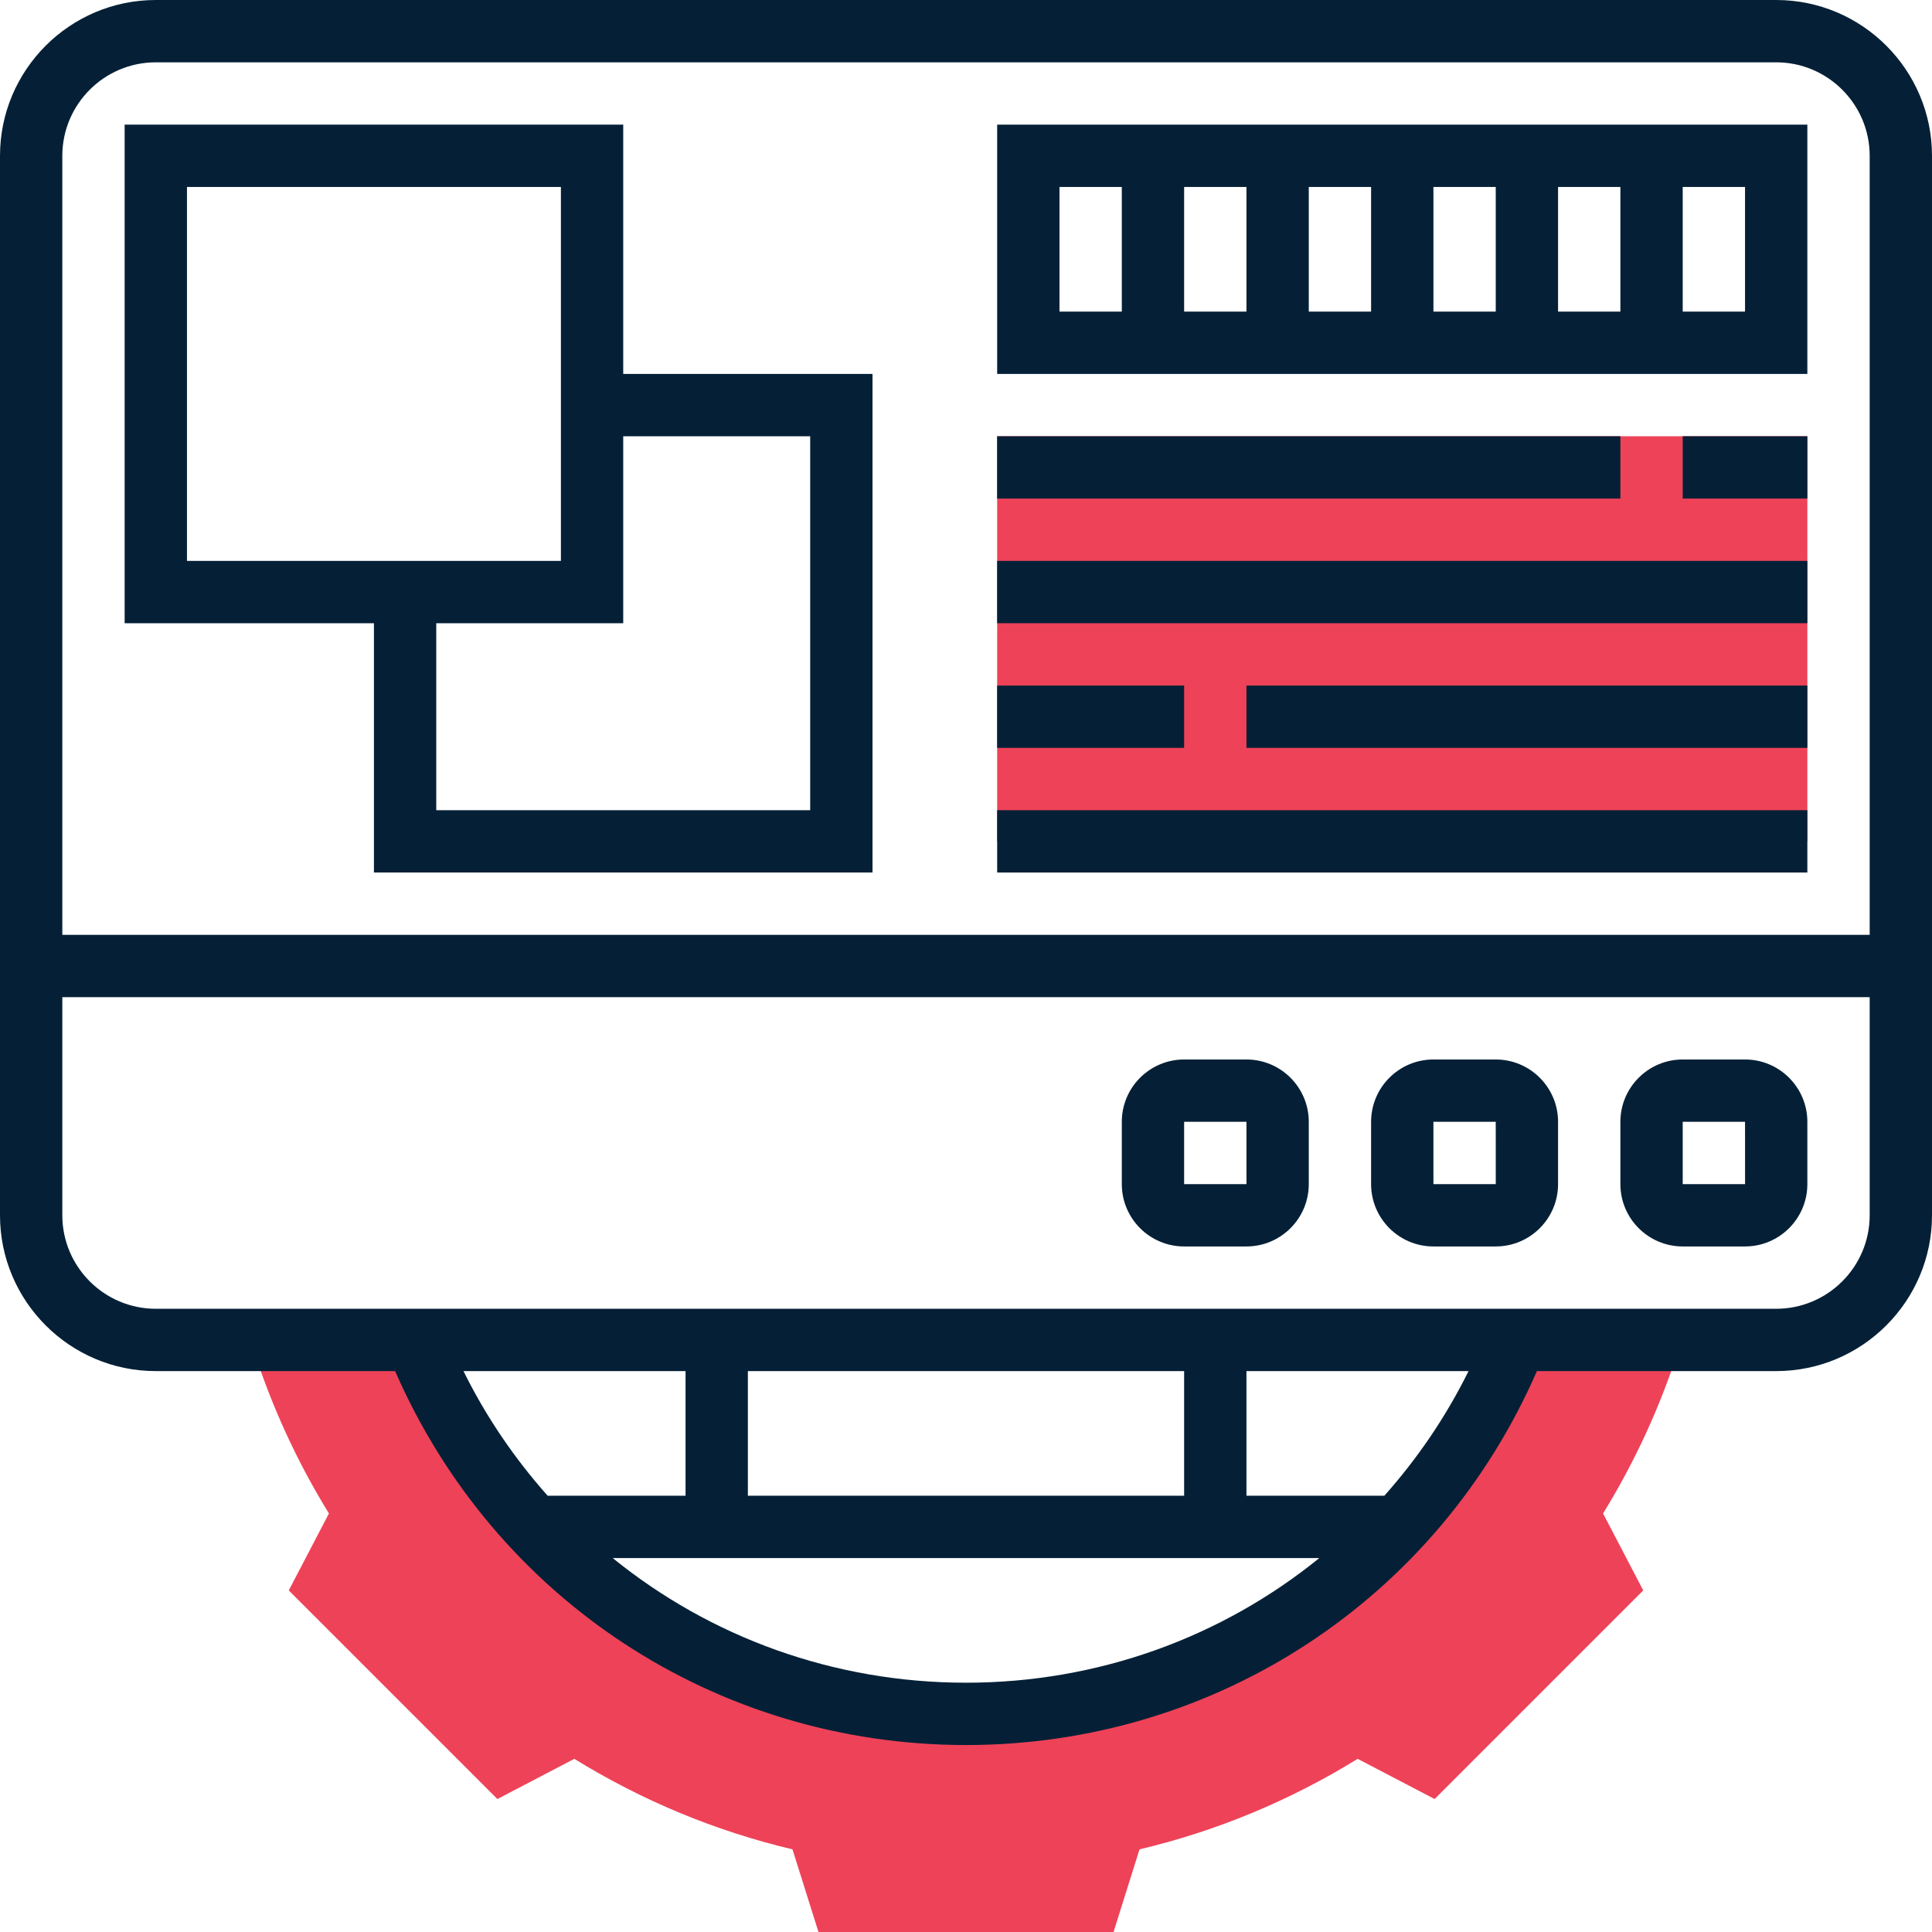 <svg xmlns="http://www.w3.org/2000/svg" xmlns:xlink="http://www.w3.org/1999/xlink" xmlns:svgjs="http://svgjs.com/svgjs" width="512" height="512" x="0" y="0" viewBox="0 0 62 62" style="enable-background:new 0 0 512 512" xml:space="preserve" class=""><g><g xmlns="http://www.w3.org/2000/svg"><g><path d="m32 14h26v13h-26z" fill="#ee4258" data-original="#f0bc5e" class=""></path></g><g><path d="m53.961 43h-40.63l35.338.001c-2.788 7.028-9.648 11.999-17.669 11.999s-14.882-4.971-17.669-12h-5.293l.097.305c.589 1.842 1.402 3.609 2.421 5.264l-1.289 2.469 6.695 6.695 2.469-1.29c2.175 1.342 4.525 2.317 7.001 2.905l.834 2.652h9.469l.833-2.652c2.476-.588 4.826-1.563 7.001-2.905l2.469 1.29 6.695-6.695-1.289-2.469c1.024-1.663 1.84-3.439 2.43-5.29z" fill="#ee4258" data-original="#f0bc5e" class=""></path></g><g><path d="m56 34h-2c-1.103 0-2 .897-2 2v2c0 1.103.897 2 2 2h2c1.103 0 2-.897 2-2v-2c0-1.103-.897-2-2-2zm-2 4v-2h2l.001 2z" fill="#052036" data-original="#000000" class=""></path><path d="m48 34h-2c-1.103 0-2 .897-2 2v2c0 1.103.897 2 2 2h2c1.103 0 2-.897 2-2v-2c0-1.103-.897-2-2-2zm-2 4v-2h2l.001 2z" fill="#052036" data-original="#000000" class=""></path><path d="m40 34h-2c-1.103 0-2 .897-2 2v2c0 1.103.897 2 2 2h2c1.103 0 2-.897 2-2v-2c0-1.103-.897-2-2-2zm-2 4v-2h2l.001 2z" fill="#052036" data-original="#000000" class=""></path><path d="m12 28h16v-16h-8v-8h-16v16h8zm14-14v12h-12v-6h6v-6zm-20-8h12v12h-12z" fill="#052036" data-original="#000000" class=""></path><path d="m58 4h-26v8h26zm-16 2h2v4h-2zm-2 4h-2v-4h2zm6-4h2v4h-2zm4 0h2v4h-2zm-16 0h2v4h-2zm22 4h-2v-4h2z" fill="#052036" data-original="#000000" class=""></path><path d="m32 14h20v2h-20z" fill="#052036" data-original="#000000" class=""></path><path d="m54 14h4v2h-4z" fill="#052036" data-original="#000000" class=""></path><path d="m32 18h26v2h-26z" fill="#052036" data-original="#000000" class=""></path><path d="m40 22h18v2h-18z" fill="#052036" data-original="#000000" class=""></path><path d="m32 22h6v2h-6z" fill="#052036" data-original="#000000" class=""></path><path d="m32 26h26v2h-26z" fill="#052036" data-original="#000000" class=""></path><path d="m57 0h-52c-2.757 0-5 2.243-5 5v34c0 2.757 2.243 5 5 5h7.68c3.187 7.308 10.296 12 18.32 12s15.134-4.692 18.321-12h7.679c2.757 0 5-2.243 5-5v-34c0-2.757-2.243-5-5-5zm-52 2h52c1.654 0 3 1.346 3 3v25h-58v-25c0-1.654 1.346-3 3-3zm9.873 42h7.127v4h-4.425c-1.059-1.19-1.974-2.527-2.702-4zm9.127 4v-4h14v4zm-4.338 2h22.676c-3.13 2.538-7.092 4-11.338 4s-8.208-1.462-11.338-4zm24.763-2h-4.425v-4h7.127c-.728 1.473-1.643 2.81-2.702 4zm12.575-6h-52c-1.654 0-3-1.346-3-3v-7h58v7c0 1.654-1.346 3-3 3z" fill="#052036" data-original="#000000" class=""></path></g></g></g></svg>